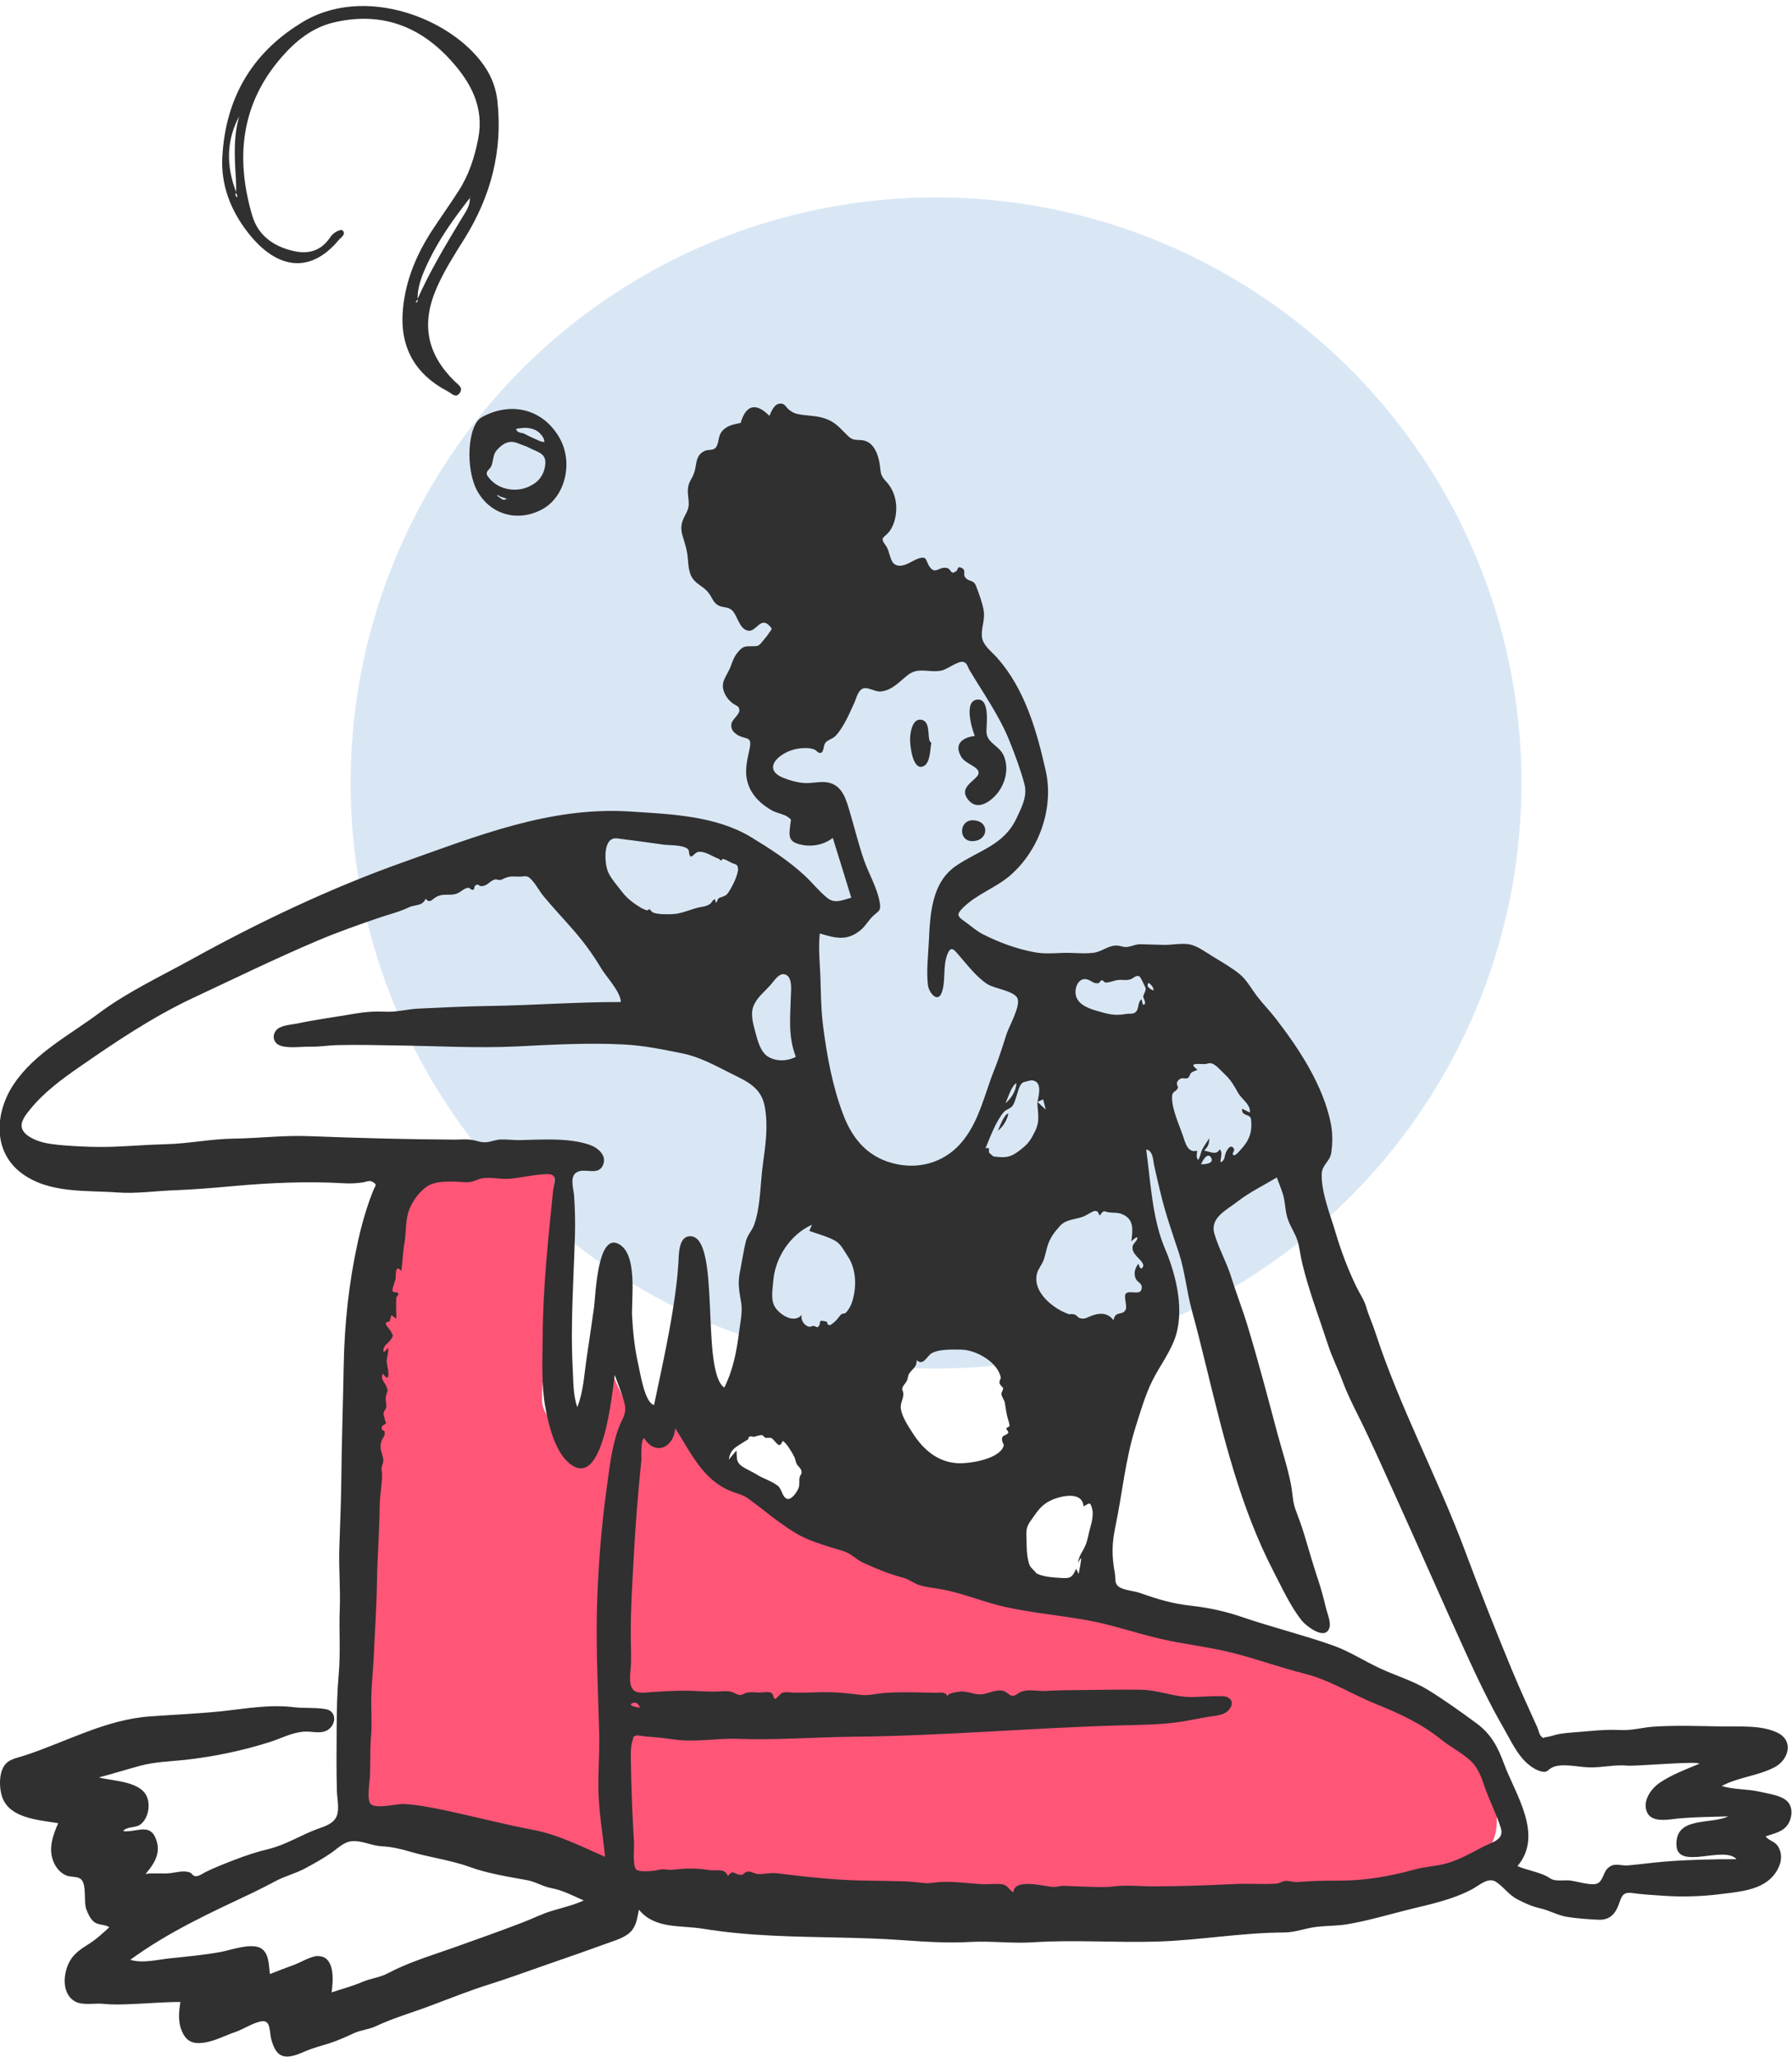 <?xml version="1.0" encoding="utf-8"?>
<!-- Generator: Adobe Illustrator 24.2.0, SVG Export Plug-In . SVG Version: 6.00 Build 0)  -->
<svg version="1.1" id="Layer_1" xmlns="http://www.w3.org/2000/svg" xmlns:xlink="http://www.w3.org/1999/xlink" x="0px" y="0px"
	 viewBox="0 0 1444.8 1657.8" style="enable-background:new 0 0 1444.8 1657.8;" xml:space="preserve">
<style type="text/css">
	.st0{fill-rule:evenodd;clip-rule:evenodd;fill:#B4D1ED;fill-opacity:0.5;}
	.st1{fill-rule:evenodd;clip-rule:evenodd;fill:#FF5678;}
	.st2{fill-rule:evenodd;clip-rule:evenodd;fill:#303030;}
	.st3{fill:#303030;}
</style>
<desc>Created with Sketch.</desc>
<g id="composition-9">
	<circle id="Oval" class="st0" cx="754.7" cy="631.1" r="472"/>
</g>
<g id="Character_x2F_sitting" transform="translate(2708.5, 1305) scale(-1, 1) translate(-2708.5, -1305) translate(1740, 579)">
	<path id="Accent" class="st1" d="M3401.7,884.4c-5.1,1.4-10.3,2.8-15.4,4.2c-63.9,17.6-127.8,35.2-191.8,52.2
		c-31.3,8.3-62.5,7.5-94.8,8.2c-71.3,1.4-142.6,1.8-213.9,1.7c-78-0.1-156.1-0.6-234.1-3.2c-28.6-0.9-57.3-2-85.9-4.3
		c-27.6-2.2-60.9-4.2-82.2-23.8c-27.8-25.6-6.7-65.8,11.3-90.3c7.4-10,15-20.2,25.6-26.9c9.7-6.1,20.3-10.6,30.9-14.7
		c67.5-26.6,140.1-42,210.8-57.6c46.3-10.2,93-18.3,139.3-28.4c78.6-17,163.5-54.6,218.5-115.1c5-5.5,9.3-11.4,13.9-17.1
		c5.2-6.5,11.8-3.9,20.6-2.6c7.3,1.1,8.5,0.2,12.7-6.1c4.6-6.9,8.1-14.6,11.6-22c5.2-11.3,10.1-22.9,14.6-34.5
		c8.5,26.1,17.1,52.2,25.6,78.2c7-9.1,20.6-20.2,20.9-31.8c0.3-14.3-1.6-28.9-2.4-43.2c-1.2-22.6-2.5-45.2-3.7-67.7
		c-1.6-29.3-3.2-58.6-4.8-87.9c27.3-0.6,54.7,0.2,81.9,3c16.5,1.7,37.1,2.9,52.1,10.8c4.1,2.2,5.9,4.9,7.8,9.1
		c5.8,12.9,7.8,27.9,9.9,41.7c3.5,22.3,5.7,44.8,7.5,67.3c4.8,56.7,7.2,113.7,9.2,170.6C3400,730.8,3401.5,807.6,3401.7,884.4"/>
	<g id="Ink" transform="translate(257.258, 60.499)">
		<path id="ink" class="st2" d="M2493.6,152.7c-2.2,1.8-3.7,3.2-4,6.2C2491.7,158.2,2496.5,155.8,2493.6,152.7L2493.6,152.7z
			 M2903.7,737c0.7,0,11.2-1.6,6-3.7C2906.6,732,2904.9,734.3,2903.7,737L2903.7,737z M2451.4,298.9c-0.7-1.7-5.1-10.6-8.2-5.1
			C2440.5,298.6,2449.3,299.2,2451.4,298.9L2451.4,298.9z M2609.1,249.8c-2.1-4.5-4.5-13.4-8.8-16.3
			C2600.4,239.8,2604.5,245.9,2609.1,249.8L2609.1,249.8z M2498.3,170.3c0.4-1.5,0.8-3,1.1-4.4c3.3,2.5,1.8,7.8,4.7,10.4
			c2.2,1.9,4.9,1,7.7,1.5c9.5,1.7,14.6,0.1,24-2.6c7.2-2.1,16.7-5.8,16.8-14.8c0.1-6.8-4.2-12.6-10.4-10.1c-3.7,1.5-4,3.1-8,2.7
			c-1.1-0.1-1.3-2.2-2.9-2.3c-1-0.1-2,1.8-2.9,1.8c-3.8,0-6.8-1.8-10.5-2.1c-4.1-0.4-6,0.7-9.8-0.6c-2.6-0.9-4.3-3.7-7.1-2.2
			c-1,0.6-4.9,9.2-4.9,9.3c-0.4,2.7,1.8,4.7,1.9,7.1C2498,165.1,2494.4,170.5,2498.3,170.3L2498.3,170.3z M2826,529.7
			c2,2.4,4.1,4.8,6.1,7.3c-1.1-8.9-6.8-10.6-12.9-14.7c-0.3-0.2-3.4-2.1-2.9-1.8c0.3-1.1-0.2-1.8-1.5-2.2c-1,0-1.9,0.2-2.9,0.4
			c-1.7-0.5-4.9-1.6-6.8-1.4c-0.8,0.7-1.6,1.5-2.4,2.2c-1.5,0-3.1,0-4.6,0c-4.1,2.3-6.4,10.2-9.4,2.4c-3.5,2.2-7.5,9.4-9.3,12.8
			c-0.8,1.4-1.1,4-2,5.9c-1.1,2-3.6,3.4-3.9,6c-0.3,2.4,1.3,2.9,1.6,5c0.5,3.1-0.3,5.7,1,8.8c1.2,2.8,5.3,9,8.7,8.3
			c4.1-0.8,4.6-7.9,7.5-10.3c4.6-3.9,12.4-6.1,17.6-9.5c3.6-2.3,7.8-3.9,11.2-6.2C2826.9,538.7,2825.3,535.6,2826,529.7L2826,529.7z
			 M2778.1,212.4c6.7,3.5,15.6,3.9,22.3-0.1c6.2-3.8,8.5-12.9,10.3-19.7c1.7-6.3,4-14.1,1.8-20.5c-2.5-7.2-9.3-12.3-14.2-17.9
			c-2.9-3.2-7.4-11.1-12.9-7.6c-4.4,2.8-3.5,11.8-3.3,16C2782.5,180.3,2784.6,195.3,2778.1,212.4L2778.1,212.4z M2546.1,574.8
			c-4.7-2.6-5.2-4.3-6.9,1.8c-1.2,4.6,0.2,10.8,1.5,15.2c1.3,4.6,2,9.6,3.8,14.1c1.9,4.8,5.7,8.9,6,14.3c-0.5-0.7-1.5-3.4-2.4-3.6
			c-0.5-0.1,1.8,11.6,2,12.6c0.7-1.4,1.3-2.8,2-4.2c3.4,8,5.5,7.9,13.9,7.3c5.9-0.4,13.4-0.9,18.5-3.8c-1.1,0.6,2.8-3.3,2.8-3.3
			c2.3-2.3,2.4-2.9,3.3-6.3c1.7-6.7,1.3-13.5,1.6-20.2c0.3-7.4-1.1-9.1-5.5-15.3c-3.8-5.5-7.3-10.1-13.4-13.1
			C2565.3,566.3,2547.1,561.8,2546.1,574.8L2546.1,574.8z M2436.4,286.9c2.6,5.2,8,1.7,12.5,1.1c-3.4-3.7-3.9-5.1-4.2-10.1
			c1.8,3.1,4.4,6.2,5.9,9.5c1.1,2.2,1.6,6.3,3.2,8.1c1.7-2.3,1-4.9,0.7-7.5c7.6,2.2,9.6-6.3,11.4-11.7c3.1-9.2,8.7-20.9,8.9-30.8
			c0.1-6-2.7-4-4.7-8c-0.7-1.4,2.5-3.3-0.6-6.4c-3-2.9-4.9-0.4-7.5-1.7c-1.2-0.6-1.6-3.2-2.6-4.1c-1.4-1.2-3.6-1.7-5.2-2.5
			c8.1-6-0.1-4.5-5.5-4.6c-2.6,0-3.6-1.3-6.2-0.4c-3.3,1.1-7.4,6-10,8.4c-5.5,5.1-7.7,9.5-11.1,15.4c-3,5.2-10.1,9.1-9.4,15.7
			c2.1-1,4.2-2.1,6.3-3.1c0.5,5.9-4.8,4-6.8,7.2c-0.7,1.1-0.7,5.9-0.6,7.9c0.4,7.1,3.5,12.4,8.2,17.5c0.7,0.8,4.5,5.5,5.9,4.9
			c2.4-1-1.2-3.5-0.1-5.3c2.6-4.2,5.5,0.7,6.5,3.3c1.6,4,0.2,5.3,4.2,7.8C2436.1,294.2,2433.4,289.7,2436.4,286.9L2436.4,286.9z
			 M2760.5,430.3c0.6,0.1,2.5-1,3.3-1.1c0.7-0.1,2.2,1,3.7,0.7c4.1-1,6.8-5.6,5.9-9.5c6,7,16.9,0.4,21.2-5.9
			c4.1-6,2.2-14.6,1.7-21.4c-1.5-18.9-13.6-37.4-31.2-45.4l2.1,5c-6.4,2.4-15.9,4.7-21.7,8.5c-4.2,2.8-6.5,7.9-9.3,12
			c-6.7,9.9-7.2,23.8-3.9,35.3c1.3,4.7,3.6,8.6,6.5,11c-1.5-1.2,3.4,0.7,2.5,0.2c0.5,0.3,3.9,4.8,4.6,5.4c0.8,0.7,3.7,3.5,4.8,3.5
			c3.1-0.1,1-2.5,3.1-2.9C2761.8,423.8,2756.5,427.2,2760.5,430.3L2760.5,430.3z M2922.2,36.3c-12.4,1.6-24.9,3.2-37.3,5
			c-4.6,0.7-16.3,0-19.9,3.8c-1.4,1.5-0.4,5.5-2.4,5.8c-1.3,0.2-3.6-3.6-6.2-3.8c-5.8-0.4-11.4,4.1-16.1,5.6c-0.6,0.2-1,1.2-1.9,1.4
			c-0.5,0.1-1.2-1.4-1.5-1.3c-2.6,0.7-4.1,1.7-6.6,3c-3.9,1.9-5.3,0.8-5.6,5.3c-0.2,2.1,1.8,7.4,2.7,9.4c1.4,3.2,4.2,8.5,6.2,10.8
			c1.5,1.7,5.4,2.4,6.6,3.2c1.3,0.8,0.7,2.6,2.5,3.7c0.4-6.3,3.2,0.1,4.6,1c2.8,1.7,4.6,1.9,7.8,2.5c6.9,1.3,14.9,5.3,21.8,5.6
			c4.3,0.2,11.4,0.4,15.7-1c1.4-0.6,2.4-1.5,3.1-2.8c0.8,0,1.6,0.3,2.2,0.9c1.7-0.7,3.1-1,5.1-2.2c5.7-3.4,11.1-7.4,15.2-12.8
			c3.4-4.5,9.8-11.7,11.6-16.9C2932.2,56.3,2934.1,34.9,2922.2,36.3L2922.2,36.3z M2507.6,361.1c-0.2-0.2-4.8-4.6-4.9-2.8
			c-0.1,2.2,3.6,4.6,3.9,6.9c0.5,3.7-1.5,5.8-3.7,8.4c-1.3,1.6-7.5,6.3-3.7,9.2c1.4,1.1,2.5-3.1,2.7-3.7c2.9,3.7,4.1,8.2,2,12.4
			c-1.2,2.4-4.6,3.3-4.7,6.3c-0.3,8.2,9.7,2,12.9,5.5c1.9,2.1-1.4,10,0.1,12.9c2.7,5.2,8.3,0.4,9.8,8.5c5-6.9,12.6-5.9,19.2-3
			c4,1.8,4.9,2.2,8.8,1c0.9-1,1.8-1.8,2.9-2.5c1.5-0.5,3.1-0.6,4.7-0.3c12.4-4,30.2-17.9,26-33.1c-1-3.7-4-7-5.3-10.7
			c-1.2-3.5-1.9-7.1-2.9-10.6c-2-7-5.8-11.9-10.4-17c-4.8-5.3-12.9-5-19.3-7.6c-1.5-0.6-7.4-4.5-8.8-4.3c-3.3,0.3-1.9,1.1-3.9,3.7
			c-3.6-5.2-2.9-3.1-7.8-2.5c-3.7,0.4-6.8-0.1-10.4,1.5C2505.1,343.4,2506.5,352.2,2507.6,361.1L2507.6,361.1z M2680.7,456.8
			c-5.4,5.1-8.1-3.1-12.1-5.5c-6-3.5-17.4-3-24.1-2.9c-12.4,0.3-29.9,10.7-31.7,23c0.8,1.3,1.2,2.6,1.1,4.1
			c-0.7,1.4-1.7,2.6-2.9,3.7c-0.2,1.9,1.6,3.5,1.3,5.3c-0.4,2.6-2.2,4-2.7,6.8c-0.6,3.5-1,6.8-1.8,10.3c-0.4,2-2,6.4-2,8.2
			c0,0.9,2.4,1,2.7,2.5c-0.8,0.8-1.4,1.8-1.8,2.9c0.7,1.1,1.7,1.8,3,2.2c1.7,0.7,2.4,2,2.2,4c-0.4,1.3-0.9,2.7-1.5,3.9
			c2.3,11,27,15.2,37.5,14.6c15.7-0.9,27.2-10.8,35.5-23.5c3.6-5.6,8.8-13.2,10-20c0.8-4.8-2.2-8.3-2-12.7c0-0.4,1-3.8,1-3.5
			c-0.6-3.1-1.9-3.3-3.7-6.5c-1-1.7-1-4.5-1.8-5.7C2684.4,463.8,2680.5,463,2680.7,456.8L2680.7,456.8z M2949.1,892.4
			c8.3,3.8,17.2,5.8,25.8,8.4c8,2.4,15.8,6.4,23.7,9.4c19.1,7.3,38.4,14.2,57.7,21c17.1,6,34.8,11.4,50.8,19.9
			c6.4,3.4,13.7,4.1,20.4,6.9c8.3,3.6,16.4,5.6,24.9,8.5c-1.4-9.4-3-29.8,11.6-29.3c5.2,0.2,13.6,5.2,18.7,7.1
			c6.5,2.3,13,4.9,19.4,7.4c1-6.8,0.5-16.8,7.3-20.8c7.8-4.5,23.7,1.3,31.9,2.9c14,2.6,28,3.8,42.1,5.3c9.9,1.1,21.3,4.1,31.3,1.1
			c-31-22.6-64.1-37.7-98.4-53.9c-6.5-3.1-12.6-6.3-18.9-9.6c-7.5-4-16.1-6.1-23.7-10.2c-7.2-3.9-14.5-7.9-21.2-12.6
			c-5.2-3.6-9.9-8.7-16.5-9.3c-7.9-0.7-16,3.7-23.9,4.1c-8.1,0.4-15,2-22.8,4.3c-15.9,4.7-32.9,6.8-48.4,12.4
			c-14.5,5.3-30.8,7.8-46,10.6c-6.8,1.2-12.7,5.1-19.5,6.4C2965.8,884.2,2957.9,888.5,2949.1,892.4L2949.1,892.4z M2758.8,112.9
			c-12.8,3.9-22.3,6.4-33.3-3c-3.9-3.4-6.1-7.8-9.8-11.2c-4.8-4.4-6.4-3.9-5.2-11c2-11.6,8.9-23,12.7-34.1
			c4.7-13.6,8-27.6,12.2-41.4c3-10,6.6-19.8,18.3-21.2c6-0.7,12.2,1.2,18.4,0.6c5.6-0.5,11.2-2.1,16.3-4.2c12.9-5.3,8.9-14.2-1.8-20
			c-4.6-2.5-10-3.8-15.3-3.9c-2.8-0.1-5.4,0.1-8.1,1.1c-1.6,0.6-3,3.1-4.9,2.8c-3.2-0.5-2-5.8-4.2-8.4c-1.9-2.2-5.9-3-8.1-5.4
			c-6.6-7.1-11.1-18-15.1-26.7c-1.7-3.8-3-10.5-7.6-11.6c-3.5-0.9-9.1,2.8-13.2,2.6c-9.6-0.6-15.6-8.2-22.7-13.6
			c-8.8-6.6-17.8-0.8-27.8-3.6c-3.7-1-12.5-7.5-16.3-6.7c-3.4,0.7-3.7,4-5.2,6.6c-11.4,19.1-24.4,37.2-32.6,58
			c-4.3,10.8-8.7,22.6-11.7,33.9c-2.6,9.8,2.3,18.9,6.4,27.6c10.2,21.8,30.3,25.7,48.7,38.3c19.5,13.3,20.9,38.3,21.9,59.9
			c0.5,11.6,2.2,24.7,0.8,36.2c-0.7,6-7.9,15.1-11.2,5.9c-3.3-9.4-0.7-20.5-4.3-30.2c-3-8-5.5-4.3-9.9,0.8
			c-6.6,7.6-14.5,17.9-23.1,23.1c-5.4,3.2-21.1,5.2-23.7,11.1c-2.7,6,6.8,22.7,8.7,28.5c3.2,9.7,6,19.3,9.9,28.8
			c7.8,19.4,11.9,40.6,25.3,57.4c12.9,16.2,32.6,23.1,52.9,19.1c22.5-4.5,35.8-19.2,43.7-40.1c8.7-22.9,13.1-47.1,16.2-71.2
			c1.7-13.4,1.8-26.7,2.2-40.2C2758.8,136,2760,124.4,2758.8,112.9L2758.8,112.9z M2049.7,782.2c10.8,4.5,22.1,8.7,31.9,15.3
			c7.1,4.8,14.6,15.3,9.9,24.4c-4.4,8.5-19.2,4.8-26.9,4.2c-12.7-1-25.4-1.1-38.2-1.5c14,6.8,42.8-0.3,41.7,23.3
			c-0.9,20.4-38.2-0.1-48.4,11.2c19.5,0,38.8,0.4,58.3,2c9.6,0.8,19.2,2.1,28.8,3c6.5,0.6,11.6-2.8,16.9,2.5
			c3.6,3.6,3.8,10.8,8.8,12.3c5.3,1.6,16.9-2.3,22.3-2.7c3.8-0.2,8.5,0.5,12.2-0.4c2.8-0.7,3.6-1.9,6-3.1c7.2-3.5,15.8-4.8,23.3-8
			c-21.4-25.3,1.8-57.9,11-82.9c4.8-13.2,10.4-23.7,22-32.2c12.5-9.2,25.6-18.6,38.9-26.8c12.3-7.6,26.1-11.5,39.1-17.6
			c12.5-5.8,25.1-14,38.1-18.5c23.8-8.4,49-14.6,73.3-22.9c13.5-4.6,26.7-7.4,40.8-9c15-1.6,27.1-5.3,41.2-10.3
			c4.7-1.6,13.4-2.2,17.1-5.1c3.7-2.8,2.3-6.4,3.1-10.8c2.5-13.8,2.5-23.4-0.4-37.4c-5.6-26.7-8-54.2-16.3-80.4
			c-4-12.6-7.9-26.2-13.9-38.1c-5.4-10.6-12.5-20.1-17-31.2c-9.4-23.1-2-53,7.3-74.8c10.2-24,11.5-54,15-79.6
			c-5.4,0.8-5.5,8.3-6.3,12.4c-1.6,7.6-3.5,15.2-5.3,22.8c-3.9,16.4-9.3,31.8-14.6,47.7c-5.1,15.4-6.4,31.7-10.7,47.2
			c-4.1,14.8-7.7,29.7-11.4,44.6c-14,57-27.4,113.4-54.5,165.7c-6.8,13-13.2,27.3-22.3,38.9c-3.9,5-20.2,17.5-22.8,5.3
			c-0.9-4.3,2.4-12.2,3.3-16.3c1.6-6.8,3.4-13.5,5.6-20.2c4.1-12.3,7.7-24.7,11.4-37.1c2.1-7,4.5-13.6,7.1-20.4
			c2.6-7,2.4-13.4,3.8-20.6c2.7-13.8,7.2-27.4,10.9-41c7.7-28.9,15.3-57.9,24-86.6c4-13.3,9.2-26.4,13.3-39.7
			c3.7-11.9,10-22.8,13.5-34.7c3.9-13.1-9.7-19.1-18.9-26.3c-9.4-7.3-21.1-13-31.4-19.2c-2,5.8-4.8,11.6-5.9,17.6
			c-1.1,6-1.1,11.3-3.4,17.2c-2.2,5.8-5.8,10.9-7.6,16.9c-1.6,5.6-2.1,11.6-3.5,17.2c-5.4,22.5-13.7,44-20.8,65.8
			c-3.3,10.3-8.2,19.8-11.9,29.8c-3.4,9.2-8.2,18.9-12.6,27.7c-10.3,20.6-19.5,41.7-29.1,62.7c-19.3,42.5-37.9,85.2-57.3,127.7
			c-9.4,20.6-19.1,41-30.4,60.6c-5.7,9.8-10.9,21.7-19.6,29.3c-3.1,2.7-7.5,5.6-11.6,6.4c-4.5,0.8-4.5-1.1-7.4-2.8
			c-7.6-4.5-21-0.9-30.2-0.6c-10.5,0.4-21.2-2.4-31.3-1.4C2102.1,784.4,2050,779.7,2049.7,782.2L2049.7,782.2z M3111,467.7
			c-0.2,0.3-2.7,3.9-3.6,3.2c-2.2-1.6,0.7-11.1,0.6-13.5c-0.2-3.6-1.8-6.9-1.1-10.5c1,1.4,2.2,2.6,3.6,3.6c0.7-6.1-3.5-6.4-6.1-10.6
			c-2.2-3.7-1.4-2.3-0.1-5.7c0.7-1.9,4.5-5.2,4.4-7c-0.1-1.3-2.8-1.1-3.1-1.8c-0.6-1.5-0.9-3.4-1.5-4.9c-1.3,1-2.6,2-3.9,3
			c0-5.5,0.3-11.1,0.1-16.6c0-1.4-2.3-2.2-1.6-4.1c0.3-0.9,4-0.3,4.5-1.5c0.8-1.8-2.4-8-2.5-11.1c-0.1-2.5,0.3-11.1-4.5-5.2
			c-1.1-7.5-1.3-15.6-2.5-22.2c-1.4-7.8-0.8-16.7-3-24.5c-2.2-7.8-7.8-15.9-14.3-20.8c-6.2-4.7-14.9-4.6-22.4-4.6
			c-4.5,0-9.1,1-13.5,0.3c-3.5-0.5-6.6-2.6-10-3c-7.6-1-15.5,1.3-23.5,0.3c-9.2-1.1-18.7-3.3-27.9-3.6c-9.8-0.4-6,6.5-5.2,14.2
			c3.9,38.4,8.1,77.8,8.3,116.3c0.1,18.9,1.3,38.6-2.1,57.3c-2.5,13.8-7.6,35-18.7,44.7c-28.4,25-35.3-58.1-37.3-70.6
			c-2.7,7.7-6.3,15.9-8.1,23.8c-1.7,7.3,2.4,12.1,4.9,18.8c5.5,14.6,7.2,31,9.4,46.4c4.7,33.5,7.4,68,8.2,101.9
			c0.7,33.3-1.1,66.2-1.9,99.4c-0.3,15.6,1.1,31.1,0.6,46.7c-0.6,17.4-3.6,34.2-5.3,51.4c18.8-8.2,37.7-17.9,57.9-21.7
			c24.2-4.6,48.4-11,72.6-16.1c10.2-2.1,21.2-4.2,31.6-4.8c5.5-0.3,22.7,4.3,26.9,0c3.3-3.3,0.7-18.3,0.5-23.3
			c-0.4-10.4,0.1-20.9-0.8-31.3c-1-11.4,0.2-22.9-0.3-34.4c-0.4-9.9-1.4-19.8-1.9-29.7c-0.9-20.3-2.3-40.6-2.6-60.6
			c-0.3-20.4-2-40.6-2.2-61c-0.1-8.6-1.9-17.1-1.9-25.3c0-2.4,0.7-2.7,0.4-5.2c-0.6-4.2-2.1-4.2-1.1-8.6c1.2-5.2,3.1-7.8,1.1-13.3
			c-1.1-3.2-3.1-3.8-2.4-7.3c0.4-2.1,3.1,0.1,2.1-4.3c-0.2-0.8-3-1.6-3.2-2.8c-0.3-1.4,1-1.6,0.9-2.5c-0.2-1.9,1.3-3.2,0.9-5.8
			c-0.2-1.5-2.1-3.2-2.1-4.5c-0.2-3.1,0.7-4.6,0.4-7.9c-0.5-4.9-2.7-3.8-0.4-9C3109.7,474.2,3113.3,472.4,3111,467.7L3111,467.7z
			 M2919.2,168.2c36-0.1,71.5,2.7,107.5,3.2c18.6,0.3,37.2,1.2,55.7,2.1c8.8,0.4,17.6,2.9,26.2,2.5c8.9-0.4,16.4,0.1,25.3,1.6
			c15.4,2.7,30.7,4.6,46.1,7.9c4.8,1,12.3,1.2,16.2,4.6c3.9,3.4,3.9,9.6-0.7,12.4c-5.9,3.6-18.9,1.5-25.6,1.7
			c-7.8,0.2-15.4-1.2-23.2-1.3c-15.6-0.3-31.4,0-47,0.3c-32.1,0.4-64.2,2.3-96.3,0.8c-28.9-1.4-57.3-3.1-86.2-1.6
			c-16.4,0.8-31.1,3.9-47.2,7.1c-14.3,2.8-26.8,9.9-39.9,16.4c-12.9,6.4-24.3,11.3-27,26.9c-2.8,15.7-0.5,30.9,1.6,46.5
			c2.1,15.3,1.8,33.8,7,48.4c1.9,5.2,5.4,8,6.8,13.8c1.9,8,3.1,16.3,4.7,24.3c2,9.8,0.4,15.7-1.1,25.2c-1.1,7.3,0.8,15.5,1.7,22.7
			c2,15.9,4.8,30.9,12,45.3c19.6-13.9,2-124.1,28.2-122c8.9,0.7,8.4,15.5,8.8,21.7c0.7,11.8,2.3,23.6,4.1,35.3
			c4.1,26.5,10,52.7,15.5,79c7.6-1.6,11.3-26.7,12.7-32.6c2.9-12.7,4.3-25.7,5-38.7c0.8-13.8-5.2-52.1,12-59
			c16.2-6.5,17.5,43.3,18.7,51.6c2,14,4,27.9,6.1,41.8c1.9,12.9,2.5,26.4,7.4,38.6c3.5-9.8,3.1-21,3.7-31.2
			c0.6-11.6,0.8-23.3,0.6-34.9c-0.3-24-1.7-47.9-2.4-71.9c-0.3-10.9-0.1-21.6,0.7-32.5c0.4-5.7,3.8-15.3-2.2-18.8
			c-6.4-3.8-16.9,3-20.9-5.3c-4.1-8.4,4.4-14.8,11.1-17c17-5.6,38-4,55.6-3.6c5.2,0.1,10.6-0.7,15.8-0.5c4,0.2,7.6,1.9,11.5,2.2
			c4.2,0.3,7-1.1,10.9-1.8c4.8-0.9,9.6-0.3,14.5-0.3c39.2-0.2,78.3-1.3,117.5-2.8c20.3-0.8,40.3,1.7,60.6,2
			c18.4,0.2,36.5,4.1,55,4.5c16.2,0.4,32.1,1.9,48.3,2.2c8.2,0.1,17.1-0.2,25.4-0.7c7.7-0.5,16-1,23.5-2.6c5.8-1.2,15.9-5,18.3-11.1
			c2.3-5.8-3.4-12.2-6.7-16.3c-11.1-13.6-25.3-24-39.6-33.9c-29.1-20.2-59-40.3-91.4-55.5c-33.1-15.5-65.9-31.5-99.7-45.9
			c-16.3-6.9-33.2-12.9-49.9-18.6c-8.1-2.8-16.4-4.7-24.1-8.4c-5.5-2.7-11-0.7-13.9-7.1c-3.3,4.5-5.3,0.1-9.2-1.8
			c-5-2.4-9.4-0.7-14.6-1.9c-4-0.9-6.7-4.7-10.4-5.1c-1.4-0.2-2.6,2.3-4.2,1.6c-0.9-0.4-0.8-2.9-1.2-3c0.1,0-1.6-1.2-1.9-1.3
			c-0.3-0.1-2.3,1.4-2.9,1.4c-5.2,0.1-6.7-3.8-11-5.3c-1.7-0.6-3.5,0.7-4.8,0.3c-2.1-0.6-3.3-1.5-5.3-2.1c-3.7-1.2-6.2-0.5-10.2-0.6
			c-5.2-0.1-6.1-1.6-10.3,3.3c-3.4,3.9-5.8,8.6-9.1,12.6c-8,9.7-16.7,18.8-24.9,28.3c-8.2,9.5-15.1,19.1-21.5,29.8
			C2930.9,147.9,2919.2,160.2,2919.2,168.2L2919.2,168.2z M2900.4,519.7c-9.1,14.7-23.9,7.5-25.1-7.9
			c-12.2,19.1-21.9,41.1-44.2,50.4c-5.1,2.2-9.9,2.8-14.4,6.1c-3.7,2.7-7.6,5.6-11.2,8.4c-8.6,6.8-17.1,13.3-26.5,19.1
			c-9,5.6-19,8.7-29,11.9c-5.2,1.7-11.1,2.7-15.8,5.7c-3.9,2.5-6.4,5-10.9,7c-10.7,4.8-20.5,8.9-31.7,11.8c-4.9,1.3-8.3,4.5-13.2,6
			c-5.2,1.7-10.9,2.2-16.3,3.1c-18.3,3.1-35.6,10.8-53.8,14.7c-21.4,4.6-43.1,6.6-64.6,10.4c-19.9,3.5-39.1,10.3-58.8,14.9
			c-20.5,4.8-41.4,6.8-61.7,12.2c-18.5,4.9-36.8,11.4-55.7,16.2c-20.4,5.2-38.1,16.7-57.5,24.5c-19.3,7.8-36.2,15.6-52.5,28.7
			c-7.5,6-16.4,10.4-23.4,16.9c-7.1,6.6-9.2,15.1-12.4,23.9c-3.8,10.1-8.8,20-12,30.3c-3,9.6,7.3,11.4,14.5,15.2
			c9.3,4.9,18.5,10.1,28.6,13.1c8.7,2.6,17.9,2.7,26.7,5.2c19.1,5.3,39.8,8.9,59.7,8.9c11.6,0,22.3,0.1,33.8,1.1
			c3.6,0.3,7.2-1,10.3-0.9c2.3,0.1,4.7,2,7.3,2.2c9.8,0.7,20.4-0.1,30.4,0.2c11.5,0.4,22.9,1.1,34.4,1.4c11.3,0.4,22.7,0.5,34,0.6
			c10.4,0.1,21.6-1.3,31.9,0c7.9,1,15.9,0.5,24.2,0.2c5.2-0.2,10.4-0.3,15.6-0.6c3.1-0.2,6.3,0.9,8.9,0.9c6.6,0,32.1-7.8,32.7,4.4
			c3.9-2.2,4.3-5.9,9.2-6.6c4.9-0.7,11.3,0.2,16.5-0.1c10.9-0.6,22.3-2.3,33.2-1.7c4.9,0.2,8.7,1.4,13.4,0.8c5-0.6,9.9-1.1,15-1.3
			c10-0.3,20-0.5,30.1-0.6c24.3-0.2,48.7-2.9,72.9-5.9c5.5-0.7,10.1,0.7,15.2,0.6c3.1,0,5.6-2.3,8.5-2c4.1,0.4,2.6,3.5,7.4,2.4
			c4.6-1,4.5-4,8.8,1.2c2.5-6.9,9.4-3.8,15.9-4.9c8.4-1.5,18-1.4,26.4-0.4c2.9,0.3,4,0.4,6.9,0.1c4-0.5,4.3-0.3,8,0.5
			c3.1,0.7,14.3,1.8,16.7-0.6c3.1-3,1.5-18.2,1.8-22.2c0.6-9.8,1.1-19.5,1.5-29.3c0.3-10.2,0.8-20.4,0.9-30.6c0-6.4,0.9-16-1.3-22
			c-1.3-3.7,0.4-2.3-2.7-3.8c-1.1-0.5-6.8,0.6-7.7,0.7c-7.4,0.5-14.7,1.2-22.1,2.3c-17.5,2.7-34.5-1-51.8-0.4
			c-31.1,1.2-62.7-1.4-93.9-1.7c-71.1-0.7-142.2-7-213.3-9.1c-17.4-0.5-35.5-0.4-52.7-3.3c-7.2-1.2-14.4-2.8-21.7-3.9
			c-4.9-0.7-11.3-1.2-14.7-5.2c-5.1-5.9-1.7-11,5.1-11.2c7.9-0.2,16,0.5,23.9,0.7c15.1,0.3,27.3-5.8,42.5-5.9
			c16.5-0.2,33,0.1,49.5,0.3c9,0.1,17.7,0.1,26.7,0.7c6.4,0.4,13.6-1.7,19.7,0.7c3.1,1.2,4.2,3.6,7.6,3.1c2.1-0.4,4.4-3.5,7.2-4
			c6-1,11.5,2.3,17,2.9c5,0.6,10.6-2.4,16.6-2.3c0.8,0,14.1,1.7,10,4.4c3.1-2,0.3-2.1,4.7-3.4c1.1-0.3,3.4,0.1,4.5,0.1
			c4.8-0.1,9.7-0.2,14.5-0.3c9.6-0.2,19.3-0.3,28.8,0.5c6,0.5,12.5,2.2,18.1,1.5c8.5-1,17.1-2.1,26-2.2c9.1-0.1,18.3,0.5,27.4,0.4
			c3.2,0,7.6-1.1,10.6,0.3c0.7,0.3,4.6,5,5.3,4.7c1.8-0.6,1-3.5,3-4.8c2-1.3,7.4-0.3,9.6-0.3c3.1,0,6.7-0.6,9.7,0c2,0.3,4.3,2.1,6,2
			c2.4-0.1,5.2-2.3,7.8-2.8c3.5-0.7,7.6-0.1,11.1,0c9.3,0.2,18.6-0.8,28-0.7c8.1,0.1,16.2,0.6,24.2,1.1c4.1,0.3,10.9,1.6,14.4-1.3
			c5.2-4.3,2.5-15.7,2.4-21.8c-0.2-8.2,0.2-16.3,0.2-24.5c0.1-19.2-1.2-38.3-2.2-57.5c-1-19.1-2.3-38.2-4-57.3
			c-0.7-8.3-1.6-16.5-2.4-24.8C2902.6,534.7,2903.3,520.8,2900.4,519.7L2900.4,519.7z M2578.7,246.7c-0.7,2.7-1.4,5.5-2.1,8.2
			c2.3-2.1,4.6-4.2,6.8-6.3c-0.3,9.5-2.5,15.3,2.1,24.3c3.2,6.3,4.9,9.2,10.5,13.6c6.5,5.2,10.3,7.4,18.6,6.6
			c4.8-0.5,3.7,0.1,7.1-2.9c2.1-1.9-1.5-5.3,3.5-4.1c-3.7-8.9-8.3-21.5-14.5-28.9c-2-2.4-4.3-2.5-6.5-4.5c-2.2-2-2.9-5.6-3.9-8.3
			c-1.1-3.1-2.2-9.4-5.2-11.3c-0.6-0.4-6.3-1.8-6.9-1.8c-8.6,0.4-6.5,10.3-4.9,17.3L2578.7,246.7z M2822.6-298.6
			c6.2,1.3,12,2.2,15.8,7.8c2.3,3.5,1.7,8.5,4,11.7c2.3,3.2,5.8,1.6,9,3c4.7,2,6.3,5.6,7.1,10.5c0.9,5.6,1.5,8.1,4.4,13.1
			c2.7,4.6,2.5,9.1,1.9,14.2c-0.8,6.7-0.4,8.7,2.8,14.6c3.1,5.8,3.6,10.3,1.7,16.6c-1.9,6.1-3.6,11.2-4.1,17.7
			c-0.4,4.5-0.6,8.9-2.3,13.2c-3.1,7.5-9.8,8.6-14.4,14.5c-2.9,3.7-3.7,8-8.1,10.3c-3.6,1.9-7.3,0.8-10.6,3.6
			c-4.7,4-6,15.8-13.5,16.7c-6.5,0.8-9.8-11.8-17.1-3.8c-2.4,2.6-1.8,2.2,0.5,5.6c1.3,2,2.8,3.8,4.3,5.6c3.9,4.7,3.8,5.1,9,5.1
			c6.2,0,7.9-0.2,12.3,5.4c2.5,3.1,3.7,6.3,5,10c2.6,7.7,8.9,12.8,5.8,21.1c-1.4,3.9-3.8,7-7.1,9.5c-3,2.3-5.1,1.8-5.4,5.6
			c-0.3,3.1,6,7.7,6.4,10.8c0.5,3.9-0.6,5.9-3.7,8.3c-7.2,5.4-13.4,0.5-10.9,12.1c2.1,9.6,4.4,18.6,1.2,28.2
			c-3.2,9.7-10.9,16.8-19.7,21.6c-3.5,1.9-9.1,2.7-12.2,4.9c-3.7,2.7-2.6,2-2.1,6.3c1,9.3,1.9,13.9-9,16.2
			c-8.9,1.9-18.4-0.1-25.3-5.5c-5,16.1-10,32.1-14.9,48.2c7,1.8,13.1,5.1,19.2,0.3c6.6-5.3,12.1-12.3,18.3-18.1
			c13.2-12.2,28.1-21.8,43.4-31.1c28.7-17.3,65.2-18.5,97.8-20.6c64.3-4.1,123.6,20,182.6,40.9c58,20.6,116,48.1,169.9,77.9
			c25.2,13.9,52.3,26.6,75.4,43.8c23.5,17.6,51.6,31.9,68.5,57c15.3,22.7,17.5,54.2-6.1,71.9c-22.2,16.6-51.6,13.7-77.5,15.6
			c-15.4,1.1-30.9-1.3-46.3-1.8c-15.5-0.6-31-1.9-46.4-3.3c-29.6-2.7-60.4-4.1-90.1-2.3c-5.2,0.3-9.7,0-14.8-0.7
			c-2.4-0.3-5.5-2-7.9-0.5c-4.2,2.5-2.3,2.7-0.6,7c5.5,13.7,9.6,28.3,12.7,42.7c7,32.1,10.5,64.9,11.1,97.7
			c0.6,31.9,1.7,63.9,2,95.8c0.2,17.8,1.1,35.5,1.6,53.3c0.4,16-1,31.9-0.4,47.8c0.7,17.4-0.7,34.7,0.8,52
			c1.3,14.5,1.6,28.8,1.7,43.3c0.1,17.3,0.3,34.6-0.2,51.9c-0.2,6.2-2.3,14.7,0.5,20.5c2.7,5.6,9.7,7.7,15.1,9.6
			c12.8,4.7,25.9,12.9,39.1,16.1c9.5,2.3,18.5,5.2,28,8.9c7.8,3,15.5,6,23.1,9.7c2,1,5.4,3.5,7.7,3.4c3.2,0,2.8-2.2,5.3-3.1
			c5-1.6,9.9-0.1,15.1,0.6c6.8,0.9,13.7-0.4,20.4,0.7c-7.6-8.8-13.4-18.2-7.5-30.2c5.2-10.4,16-3.1,25.5-4.3
			c-2.2-3.7-9.9-2.6-13.5-5.1c-6.1-4.3-8.2-13.8-6.3-20.7c4-14.7,27.4-14.3,39.4-17.5c-11-2.9-21.9-6.3-32.9-9.3
			c-12.1-3.3-23.8-3.5-36.1-4.8c-23-2.5-47.2-7.5-69.3-14.6c-9-2.9-17.1-7.4-26.8-8.2c-6.8-0.6-15.1,2.7-20.8-2.4
			c-5.9-5.2-4.9-14.3,2.8-15.7c8-1.5,17.6-0.6,25.9-1.6c19.5-2.4,38.3,1.1,57.7,3.2c19.3,2,38.8,2.8,58.2,4.2
			c36.1,2.6,67.5,20.5,101.1,31.5c8,2.6,15.3,3.1,18.4,12.1c2.1,6,1.9,13.2,0.4,19.3c-4.8,19.2-29.1,20.4-45.8,23.2
			c4.4,9.8,8.2,20.8,3.7,31.3c-2,4.7-5.3,8.6-9.9,10.7c-3.4,1.6-8.7,0.7-11.6,2.7c-5.6,3.6-2.4,18.4-4.9,24.8
			c-1.3,3.4-3.1,7.5-6,9.9c-3.7,3.1-8.7,1.8-12.5,4.5c5.8,5.2,10.7,9.9,17.4,14c5.3,3.3,10.5,6.9,13.9,12.3c6,9.7,7.8,27.5-4.1,33.7
			c-5.9,3.1-15.9,1-22.6,1.7c-7.5,0.8-14.8,0.5-22.3,0.2c-13.6-0.5-26.1-1.7-39.6-1.7c1.4,9,2.2,17.8-2.5,26.1
			c-4.2,7.4-10.4,7.8-18.3,6.4c-7.9-1.5-15.8-5.7-23.5-8.3c-6.4-2.1-15.7-8.4-22.2-8.7c-6.6-0.3-5.2,9.5-6.9,15.1
			c-1.4,4.5-3.1,9.8-7.5,12.2c-6.3,3.3-14.8-1-20.8-3.5c-6.1-2.5-11.8-3.9-18.1-5.9c-7.3-2.3-13.7-5.3-20.5-8.4
			c-5.5-2.5-11.6-2.8-17.4-5.5c-14-6.6-29.1-10.9-43.7-16.4c-16.1-6-31.6-12.3-48-17.4c-15.6-4.9-31.1-10.7-46.5-16
			c-16.3-5.6-32.6-11.3-48.8-17.2c-6.3-2.3-14-4.4-18.7-9.5c-4.5-4.9-4.9-11.2-6.3-17.4c-12.8,15.7-33.2,12.4-51.2,15.3
			c-18.4,3-37.4,4.7-56.1,5.6c-35.8,1.8-70.9,1.1-107.1,3.8c-17.5,1.3-35.6,2.3-53,1.3c-17-0.9-33.5,1.4-50.5,0.3
			c-33.3-2.2-67.3,0.5-100.6-0.6c-33.7-1.1-67.6-7.2-101.3-7.3c-9.5,0-17.6-3.6-27-4.6c-8.1-0.9-15.8-0.7-24-2
			c-17.5-2.9-34.3-8.1-51.5-12.3c-16.9-4.1-33.8-7.7-49.3-15.9c-6.4-3.4-13.1-10.2-19.6-5.9c-6.3,4.2-10.1,10.4-17.3,14.1
			c-6.3,3.2-11.5,5.6-18.1,7.1c-7.3,1.6-13.9,5.6-21.6,6.9c-8,1.3-16.9,1.9-24.9,2.3c-7.5,0.4-12.3-2.5-15.6-9.2
			c-3.4-6.9-2.5-13.7-12.2-12.3c-8.4,1.2-16.8,1.6-25.3,2.2c-15,1-30.6,0.6-45.4-1.3c-15.1-1.9-34.5-3-44.3-16.5
			c-4.5-6.2-6.8-13.8-3.1-21c2.8-5.4,7.6-5.1,10.6-9.1c-6.8-2.4-14.4-3.5-18.4-10.3c-3.2-5.5-3.7-13.5,1.1-18.1
			c5-4.8,15.1-5.9,21.7-7.5c10.2-2.4,21-1.6,31-4.7c-13.3-7.1-29.2-8.1-42.6-15.1c-11.2-5.8-15.8-21.1-2.6-27.7
			c13.2-6.6,31.5-4.9,45.7-5.2c18.3-0.3,36.4-1,54.7,0.2c8.5,0.6,17,3.1,25.6,2.7c9.2-0.4,17.3,0,26.6,0.9c8,0.8,16.2,1,24.1,2.4
			c3.3,0.6,6.7,2,9.9,2.4c3.8,0.4,1.4,1.7,4.1-0.6c1.6-1.4,2.3-5.3,3.2-7.3c7-15.4,13.9-30.5,20.4-46.1
			c13.1-31.7,25.7-63.5,37.7-95.7c22.3-59.8,52.9-116.3,72.6-176.9c2.3-7,5.4-13.6,7.4-20.6c1.7-5.7,5.1-10.2,7.7-15.7
			c6.9-14.2,12.4-28.9,16.9-44c4.2-14.3,11.5-31.9,11.1-47c-0.2-7.5-6.7-10.1-7.7-17.1c-1.1-7.8-1.2-15.4,0.3-23.2
			c5.9-30.6,25.6-60.6,44.4-84.9c4.8-6.2,10.2-11.7,15-17.9c4.5-5.9,8.5-13.4,14.3-18.1c6.1-5,14.2-9.7,21-13.8
			c5.5-3.3,13-9,19.4-10.1c6.7-1.2,14.6,0.7,21.3,0.4c5.9-0.2,11.9-0.3,18.1-0.5c4-0.1,7.2,1.9,11,2.2c2.9,0.3,4.6-0.8,7.4-1.1
			c7.2-0.6,12.7,5,19.5,5.8c7.8,1,16.8-0.2,24.8,0.1c7.7,0.3,15.5,0.9,23.1-0.6c15-2.9,28.1-7.8,41.6-14.6c5.2-2.7,9.8-7,14.7-10.4
			c6-4.1,6.1-5.7,1-10.8c-11.4-11.3-26.2-15.8-38.1-26.1c-23.4-20.3-35.3-54.3-28.6-84.3c7.3-32.3,16.7-65.6,39.1-91
			c4.6-5.2,11.9-10.2,12.4-17.5c0.5-7.1-2.8-13.6-1.4-21.1c1.1-6.2,3.9-13.6,6-19.2c2.1-5.7,6.2-3.1,9.1-7.5c1.4-2.2-0.9-5.3,2.2-7
			c4.5-2.5,3,1.9,5.2,2.7c3.4,1.2,0.2,1.6,3.2,0.5c0.8-0.3,1.5-2.9,3.9-3.4c6.5-1.4,9.3,5.9,14.1-1.2c3.2-4.8,1.6-8.8,8.9-6.4
			c5.4,1.8,13.3,8.8,19.4,4.4c3.5-2.5,3.8-10.7,6.7-14.6c5.8-7.7,1.2-5.9-3.3-12.4c-3.9-5.7-5.4-13.8-4.9-20.6
			c0.6-7.2,3.3-13.9,8.3-19.1c5.3-5.6,3.8-8,5.3-15.6c1.2-6.3,4.1-14,10.5-16.6c5.7-2.3,9.4,0.7,14.4-4c5.4-5,8.7-9.8,15.7-13.1
			c7.7-3.6,15.2-3.2,23.3-4.5c3.7-0.6,6-1.5,9-3.9c2.4-2,3.1-4.9,6.7-4.9c5.1,0,7.2,6,9,9.9C2809.9-314.9,2818.2-313.7,2822.6-298.6
			L2822.6-298.6z"/>
		<path id="ink_1_" class="st2" d="M2633.8-46.3c10,1.2,17.4,6.7,10.6,17.4c-4,6.3-19.4,8.5-11.4,16.3c5.6,5.3,13.2,10.2,5.3,18.7
			c-7.1,7.7-17.2,0.5-22.4-5.8c-6.8-8.3-9.8-20.3-5.5-30.5c3.7-8.7,13.8-10,14-19.6c0.1-5.1-2.9-25.9,6.7-25.8
			C2643.4-75.5,2636-51.5,2633.8-46.3"/>
		<path id="ink_2_" class="st2" d="M2668.8-40.9c4.3-1.2-0.5-16.7,7.9-18.4c7.5-1.5,9.2,10.4,9.3,15.5c0.1,4.8-2,26.3-11,21.8
			C2669.5-24.7,2669.9-36,2668.8-40.9"/>
		<path id="ink_3_" class="st2" d="M2635.1,21.7c11.8-0.4,12.1,17.4,0.2,16.8C2622.5,38,2621.7,22.1,2635.1,21.7"/>
		<path id="ink_4_" class="st2" d="M2606.7,258.3c3-0.9,7.5,11.5,8.5,13.6C2610.9,268.6,2608,263.6,2606.7,258.3"/>
	</g>
</g>
<g>
	<path class="st3" d="M241.4,19.4c51.8-33.8,126.8-3.5,151.4,37.4c4.5,7.5,7.2,15.6,8.2,24.3c4.5,40.2-5.2,77-26.4,111.1
		c-8.1,12.9-16.4,25.8-22.5,39.8c-12.7,29-8,53.2,14.4,75.3c2.7,2.7,7.4,5.1,4,9.7c-3.2,4.2-6.3,0.1-9.4-1.5
		c-27-14.1-39.1-36.2-36.2-66.7c2.2-23.1,10.9-43.6,23.3-62.8c7.1-10.8,14.6-21.3,21.6-32.2c8.2-12.7,12.8-26.9,15.7-41.7
		c5-25.3-5.5-45.1-21.8-63.2c-25.8-28.6-57.3-39.7-95-30.7c-17,4.1-30.4,14.9-41.6,27.8c-33,37.8-37.4,81.5-23.7,127.9
		c4.7,15.9,17.1,24.7,33.1,28.4c11.8,2.7,21.7,0.2,29-10c0.8-1.1,1.6-2.2,2.4-3.1c2.4-2.5,7.2-4.7,8.4-3.4c2.9,3.2-1.5,5.6-3.4,7.9
		c-22.3,26.6-49.1,24.3-72.9-6.1c-14.3-18.2-22.2-39.2-20.7-62C182,80.1,202.2,43.9,241.4,19.4z M194.6,86.5c1.3,1.6,1,2.6-1,3
		c0,1-0.1,2-0.1,3c-11.4,20.5-11.2,41.5-2.9,62.9c-1.2,1.1-0.8,2.1,0,3.2c0.1,0.2,0.6,0.1,0.9,0.1c-0.4-1.1-0.7-2.2-1.1-3.4
		c0-3.6,0-7.2-0.2-10.8c-1.1-17.6-2.2-35.1,3.1-52.3c0-0.9,0.1-1.9,0.2-2.8c0.4-1.1,0.9-2.1,1.3-3.2c-0.2-0.1-0.4-0.2-0.6-0.3
		c0.1-0.1,0.3-0.3,0.4-0.4C194.6,85.9,194.6,86.2,194.6,86.5z M335.7,251.6l-0.3,0.5c0,0,0-0.5,0-0.6c0.5-1,0.9-2,1.4-3
		c-0.6-1.6-1.3-3.1-1.9-4.6c1.5-0.3,2.4-0.9,1.6-2.6c10.2-22.9,23.1-44.3,36-65.7c3-4.9,6.7-9.8,6.3-16.2c0.2-0.4,0.4-0.7,0.6-1.1
		c-0.2,0.1-0.4,0.2-0.5,0.3c-0.1,0.3,0,0.6,0.1,0.8c-12.8,16.3-24.9,33.1-33.8,51.9c-4.5,9.5-8.7,19.1-8.5,30
		c-0.6,0.8-1.1,1.7-1.7,2.5c0.7,1.5,1.3,3.1,1.9,4.6C336.6,249.6,336.1,250.6,335.7,251.6z"/>
	<path class="st3" d="M385,396.1c-10.1-18-8.1-53.4,3.4-59.8c24.2-13.3,50.1-6.2,63,17.2c10.9,19.8,4.2,46.8-14,56.9
		C417.8,421.1,395.7,415.1,385,396.1z M403.4,400.3c-0.8-0.5-1.6-0.9-2.3-1.4c0,0.3-0.2,0.8-0.1,0.9c0.7,0.5,1.4,0.9,2.1,1.4
		c1.8,1.6,3.6,2.5,5.7,0.5c0.3,0.3,0.6,0.6,1,0.9c-0.1-0.2-0.1-0.4-0.2-0.5c-0.2-0.1-0.5-0.1-0.8-0.1
		C407,401.5,405.2,400.9,403.4,400.3z M428.4,391.2c6.9-3.5,10.9-10,11.3-18c0.4-8.1-7.4-9.2-12.7-12.1c-2.9-1.6-6.2-2.4-9.2-3.7
		c-7.3-3-12.3-0.1-17.3,5.5c-4.1,4.7-2.1,11.4-6.1,15.2c-3.3,3.1-2,4.8,0,7.3C402.1,394.9,417,397.7,428.4,391.2z M438.4,353.5
		c-3.3-6.2-8.1-8.1-13.5-8.6c-2.9-0.3-5.8,0.4-8.7,0.7c0.6,3.9,4.4,2.8,6.7,4.1c4,2.2,8.3,4,12.5,5.9c1.1,0.5,2.4,0.5,3.6,0.7
		C438.7,354.9,438.5,353.7,438.4,353.5z"/>
</g>
</svg>
